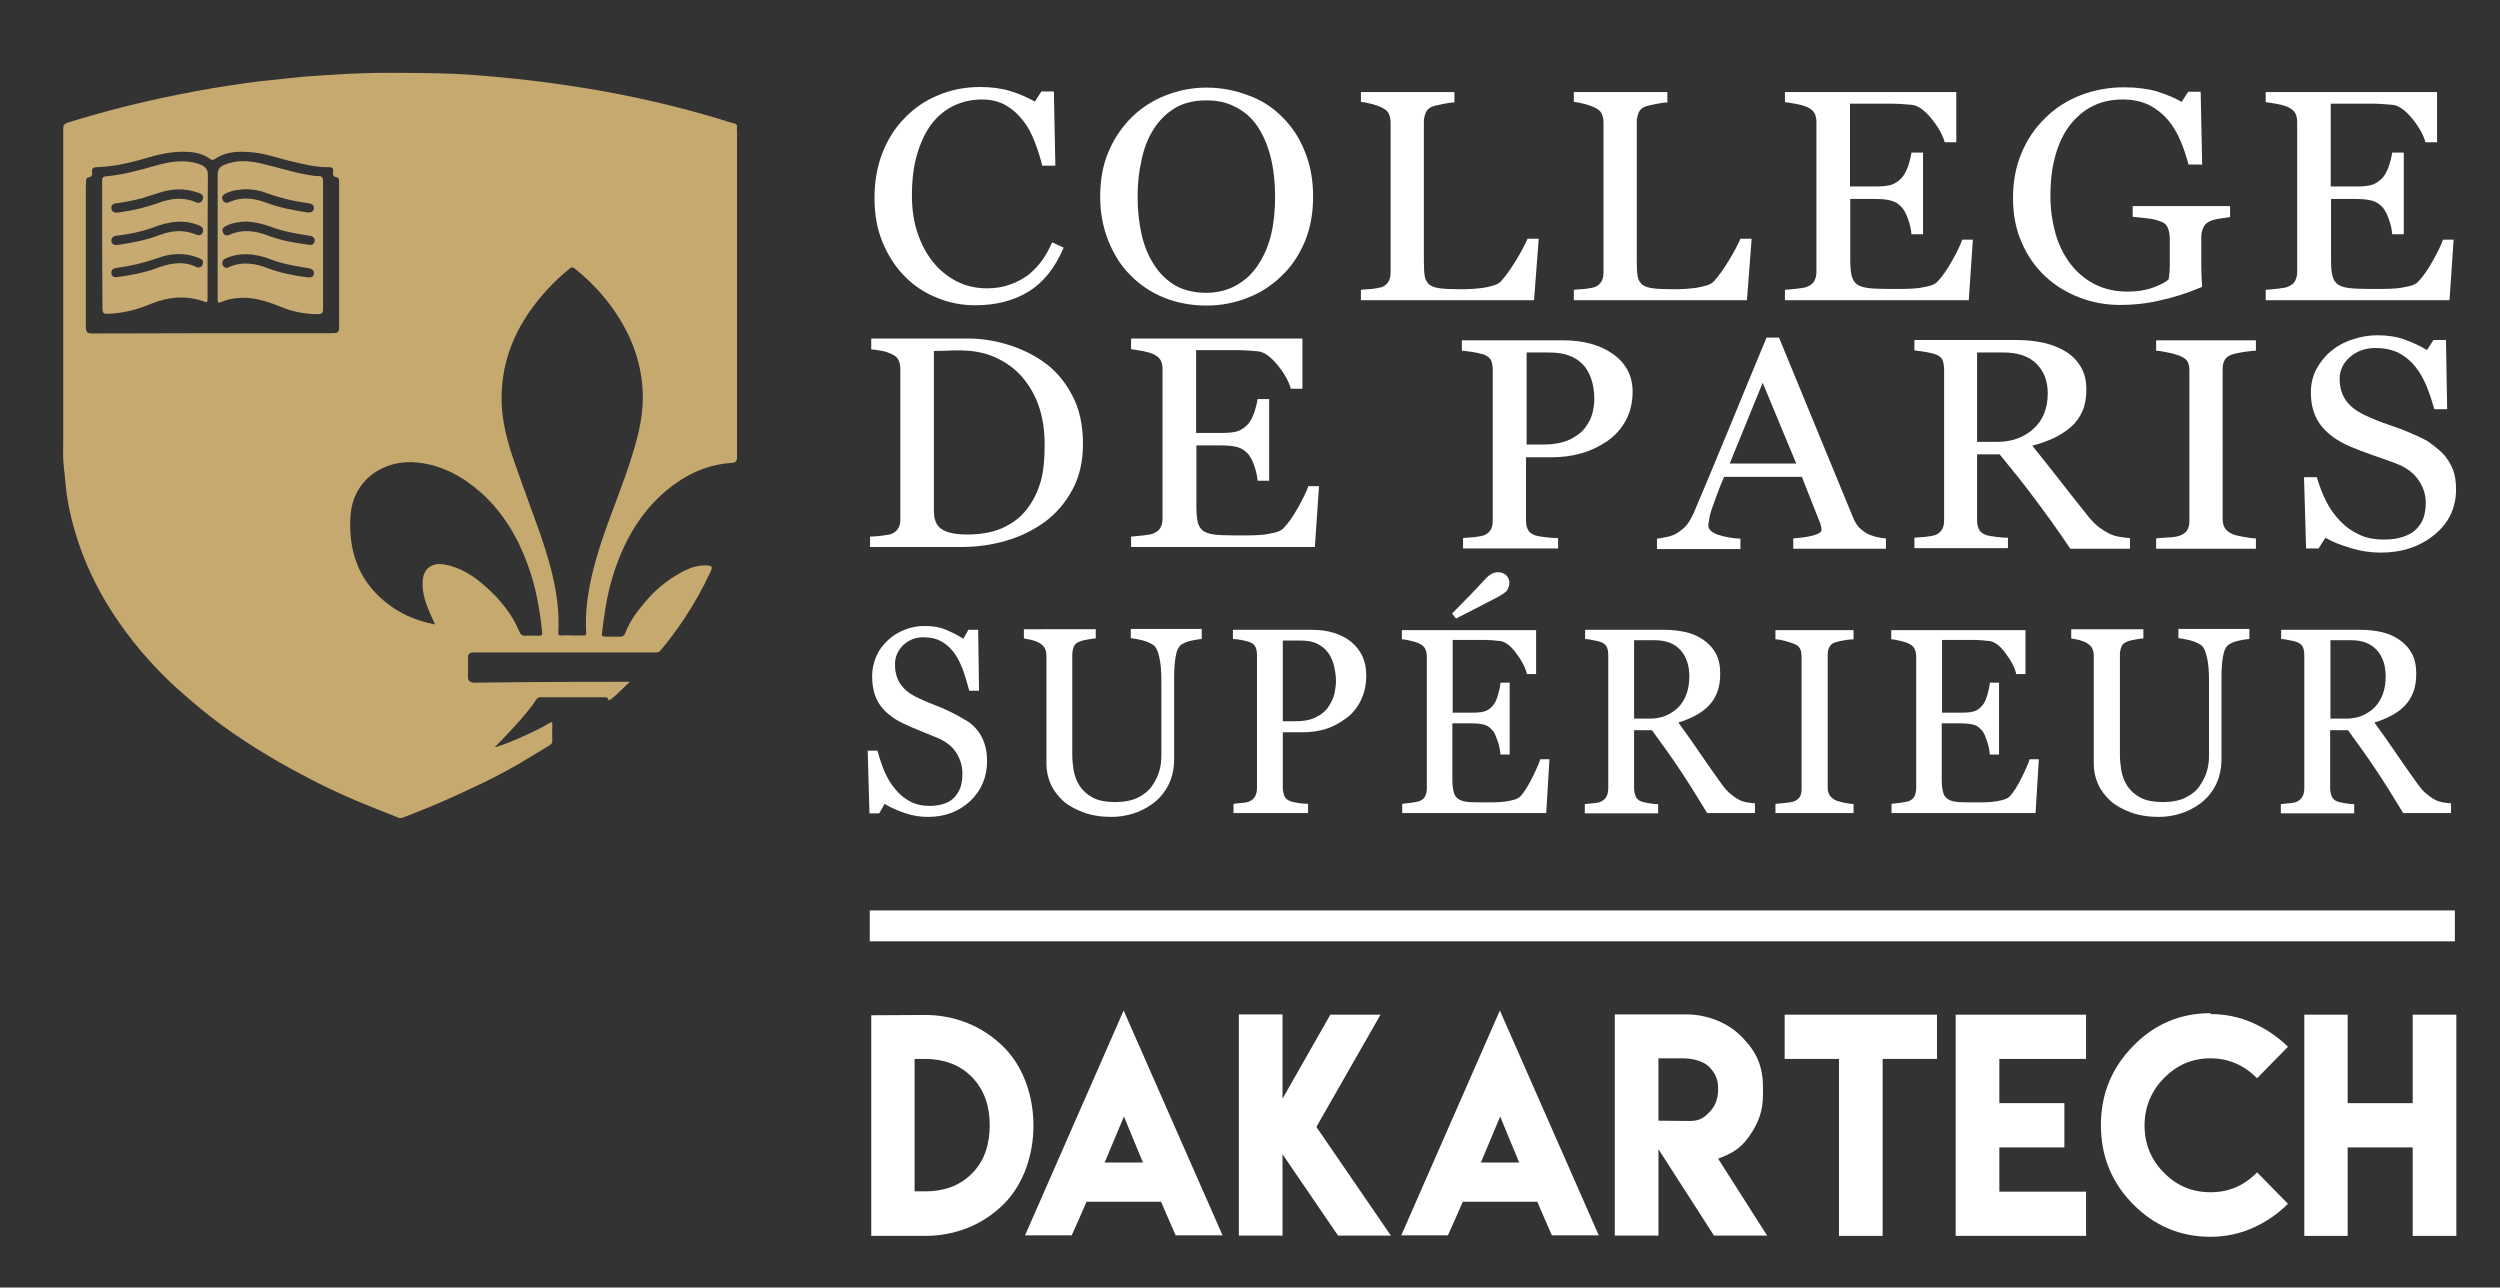 <svg xmlns="http://www.w3.org/2000/svg" xmlns:xlink="http://www.w3.org/1999/xlink" id="Calque_1" x="0px" y="0px" viewBox="0 0 841.9 433.6" style="enable-background:new 0 0 841.9 433.6;" xml:space="preserve"><rect x="0" y="0" width="841.9" height="433.6" fill="#333333" stroke="none"/><style type="text/css">	.st0{fill:#C6A96F;}	.st1{fill:#C7AA71;}	.st2{fill:#FFFFFF;}</style><g>	<path class="st0" d="M212.1,229.6c-1.6,1.5-3.2,3.1-4.7,4.5c-0.3,0.3-2.3,2-2.4,1.8c-0.1-0.3-0.2-0.6-0.4-0.8  c-0.2-0.4-0.8-0.3-1.2-0.3c-7.1,0-14.2,0-21.2,0c-0.7-0.1-1.3,0.3-1.7,0.9c-3,4.9-12.6,14.7-13.9,15.9c1.9-0.1,14.2-5.4,18.4-8.1  c0.7-0.4,1-0.5,1,0.5c0,1.8-0.1,3.6,0,5.5c0,0.9-0.5,1.2-1.1,1.6c-3.4,2-6.7,4.1-10.1,6.1c-5.2,3-10.5,5.7-15.9,8.2  c-7.7,3.7-15.5,7-23.4,10c-0.6,0.2-1.2,0.1-1.7-0.2c-4.6-1.8-9.2-3.6-13.7-5.5c-6.1-2.6-12.1-5.4-18-8.6  c-10.8-5.7-21.3-12.1-31-19.6c-4.2-3.3-8.3-6.8-12.3-10.4c-8-7.4-15.1-15.8-21-24.9c-7.2-11.2-12.3-23.4-14.8-36.5  c-0.8-4.1-1-8.3-1.5-12.5c-0.4-3.1-0.2-6.1-0.2-9.1c0-34.9,0-69.8,0-104.7c0-1.2,0.3-1.7,1.5-2.1c12.2-3.8,24.5-6.9,37-9.4  c7.8-1.6,15.7-2.9,23.6-4c4.7-0.7,9.4-1,14.1-1.6c5.3-0.6,10.6-0.9,15.9-1.2c11.4-0.8,22.9-0.6,34.3-0.4c6.5,0.1,13,0.6,19.5,1.2  c10.4,0.9,20.8,2.3,31.2,4c15,2.5,29.7,5.9,44.3,10.3c1.5,0.5,3.1,1,4.6,1.4c0.7,0.2,1,0.5,0.9,1.2c-0.1,0.7,0,1.4,0,2.1  c0,36.3,0,72.6,0,108.9c0,1.5-0.3,2-2,2.1c-8.3,0.6-15.4,4-21.7,9.2c-6.1,5.1-10.7,11.4-14.1,18.5c-3.2,6.7-5.3,13.8-6.5,21.1  c-0.4,2.6-0.8,5.2-1.1,7.8c-0.3,1.8-0.1,1.9,1.6,1.9c1.5,0,3,0,4.4,0c0.7,0.1,1.5-0.3,1.7-1.1c1.4-3.6,3.6-6.8,6.1-9.8  c3-3.7,6.6-7,10.7-9.5c3.1-1.9,6.3-3.6,10.1-3.6c0.2,0,0.5,0,0.7,0c1.8,0.2,1.9,0.5,1.2,2.1c-2.5,5.4-5.4,10.6-8.7,15.6  c-2.6,3.9-5.3,7.6-8.3,11.1c-0.5,0.6-1,0.5-1.6,0.5c-5,0-9.9,0-14.9,0h-45c-0.5,0-1.1,0-1.6,0c-1,0.1-1.6,0.5-1.6,1.7  c0.1,2.2,0,4.4,0,6.6c0,1.3,0.7,1.7,1.8,1.9c0.4,0,0.8,0,1.2,0C177.2,229.6,210.9,229.6,212.1,229.6L212.1,229.6z M192.7,214h3.8  c0.6,0,1-0.1,0.9-0.9c-0.6-10.3,1.8-20.2,4.9-29.9c3.3-10.1,7.5-19.8,10.6-29.9c2.3-7.3,4-14.6,3.5-22.4c-0.4-6-1.9-11.8-4.4-17.3  c-4.3-9.2-10.6-16.9-18.5-23.2c-0.6-0.5-1-0.5-1.6,0c-5.1,4.1-9.6,8.9-13.4,14.3c-6.3,9-9.7,18.9-9.6,30c0.1,7.1,1.9,13.9,4.2,20.5  c2.7,7.8,5.6,15.6,8.4,23.4c3.9,11.2,7.2,22.5,6.5,34.6c0,0.7,0.3,0.8,0.9,0.8C190.2,213.9,191.5,213.9,192.7,214L192.7,214z   M146.5,210.3c-0.7-1.5-1.2-2.8-1.8-4c-1.4-3.3-2.5-6.6-2.4-10.2c0.1-4.5,3-6.8,7.4-6c5.5,1,9.9,3.9,13.9,7.5  c4.9,4.3,8.9,9.3,11.4,15.3c0.4,0.8,0.8,1.2,1.8,1.2c1.3-0.1,2.7,0,4,0c1.8,0,1.9,0,1.7-1.9c-0.8-7.4-2.1-14.7-4.7-21.8  c-3.4-9.4-8.3-17.7-15.7-24.4c-6.1-5.4-12.9-9.2-21.1-10.2c-11.5-1.4-22.3,5.6-23,18.3c-0.6,11.1,2.5,20.9,11.4,28.3  C134.2,206.5,139.9,209,146.5,210.3L146.5,210.3z M71.6,112.2h40.1c2.3,0,2.5-0.3,2.5-2.5c0-15.5,0-31.1,0-46.6c0-0.7,0-1.4,0-2.1  c0-0.6-0.2-1.2-0.8-1.3c-1.3-0.2-1.4-1-1.2-2c0.1-1-0.3-1.4-1.3-1.4c-4.4,0.1-8.6-1-12.9-2c-4.3-1-8.5-2.6-13-3  c-4.5-0.4-8.8-0.4-12.7,2.3c-0.6,0.4-1.1,0.3-1.6-0.1c-2.7-2-5.9-2.4-9.1-2.4c-3.9,0-7.8,0.8-11.5,1.9c-5.7,1.7-11.5,3.1-17.5,3.3  c-1.1,0-1.8,0.4-1.6,1.7c0.1,0.4,0.1,0.8-0.1,1.1c-0.2,0.4-0.6,0.6-1,0.6c-0.7,0.1-0.9,0.6-0.9,1.2c0,0.8-0.1,1.7-0.1,2.5  c0,15.4,0,30.8,0,46.2c0,2.4,0.3,2.7,2.7,2.7L71.6,112.2z"></path>	<g>		<path class="st1" d="M108.8,82.6c0,7.2,0,14.3,0,21.5c0,1.3-0.5,1.7-1.7,1.7c-4.3,0-8.6-0.8-12.6-2.5c-4.8-1.9-9.6-3.5-14.8-2.9   c-1.8,0.2-3.6,0.6-5.2,1.3c-1.1,0.5-1.2,0.1-1.2-0.9c0-2.8,0-5.6,0-8.4c0-11.2,0-22.3,0-33.5c0-1.9,0.8-2.8,2.3-3.4   c4-1.7,8.1-1.4,12.1-0.5c5.4,1.2,10.6,3,16.1,3.9c1.2,0.2,2.3,0.4,3.5,0.4c1.1,0,1.5,0.5,1.5,1.6   C108.8,68.2,108.8,75.4,108.8,82.6L108.8,82.6z M83.1,74.6c-2.6,0.1-5,0.4-7.2,1.6c-0.8,0.4-1.3,1.1-0.8,2.1   c0.4,0.9,1.1,1.2,2.1,0.8c4.4-2,8.7-1.4,13,0.2c4.4,1.7,8.9,2.5,13.6,3.1c0.6,0.1,1.3,0.2,1.8-0.4c0.9-1.1,0.3-2.4-1.3-2.6   c-4.4-0.7-8.8-1.4-13-3C88.6,75.4,85.9,74.8,83.1,74.6L83.1,74.6z M83,85.6c-2.1,0-4.7,0.3-7.1,1.5c-0.9,0.4-1.3,1.2-0.9,2.2   c0.3,0.7,1.1,1.1,1.8,0.8c0.1,0,0.1,0,0.2-0.1c4.4-2,8.8-1.4,13.1,0.3c4.3,1.6,8.8,2.5,13.4,3.1c1.1,0.1,2.1,0,2.2-1.3   c0.1-1.2-0.8-1.6-1.9-1.8c-4.3-0.7-8.5-1.4-12.5-2.9C88.7,86.3,85.9,85.7,83,85.6L83,85.6z M82.8,63.7c-2.3,0.1-4.7,0.4-6.9,1.5   c-0.9,0.5-1.4,1.1-0.9,2.2c0.5,0.9,1.2,1.1,2.1,0.7c4.2-1.9,8.3-1.4,12.4,0.1c4.5,1.7,9.1,2.6,13.8,3.3c1.1,0.2,2.2,0,2.4-1.3   c0.1-1.3-0.8-1.6-1.9-1.8c-4.9-0.6-9.7-1.8-14.4-3.5C87.5,64.1,85.2,63.8,82.8,63.7L82.8,63.7z"></path>		<path class="st1" d="M34.4,82.6c0-7.2,0-14.4,0-21.7c0-0.8,0.1-1.4,1.1-1.5c5.9-0.5,11.5-2.1,17.2-3.7c3.9-1.1,7.8-1.8,11.9-1.1   c1.1,0.2,2.1,0.5,3.1,0.9c1.5,0.7,2.3,1.6,2.3,3.4c-0.1,13.8-0.1,27.5-0.1,41.3c0,1.8,0,1.8-1.6,1.2c-5.9-2-11.7-1.4-17.4,0.9   c-4.3,1.8-8.7,3-13.3,3.3c-3.1,0.2-3.1,0.2-3.1-2.9L34.4,82.6z M68.4,77.6c0-1-0.7-1.4-1.4-1.7c-2.4-1-5-1.4-7.6-1.2   c-2.8,0.2-5.5,1-8.1,2c-3.9,1.4-8,2.2-12.2,2.7c-1,0.1-1.6,0.7-1.6,1.6c0,1,0.7,1.6,1.8,1.5c0.3,0,0.6,0,0.9-0.1   c4.5-0.7,8.9-1.5,13.1-3.1c3-1.1,6-1.8,9.2-1.3c1.3,0.2,2.6,0.6,3.8,1.1C67.4,79.5,68.4,78.8,68.4,77.6L68.4,77.6z M66.6,90.1   c0.9,0,1.5-0.4,1.7-1.2c0.3-1.1-0.3-1.6-1.3-2c-4.6-1.9-9.3-1.7-13.9,0c-4.5,1.6-9.1,2.7-13.8,3.3c-1.1,0.2-1.9,0.6-1.8,1.8   c0.1,1.2,1,1.5,2.1,1.3c4.4-0.6,8.7-1.4,12.9-2.9c4.5-1.7,9-2.7,13.6-0.5C66.3,90.1,66.4,90.1,66.6,90.1L66.6,90.1z M68.4,66.4   c-0.1-1.1-1.3-1.4-2.3-1.7c-4-1.3-8.1-1.2-12.1,0.1c-2,0.6-4,1.3-6,1.9C45,67.5,42,68.1,39,68.5c-1,0.1-1.6,0.7-1.5,1.6   c0.1,1,0.8,1.6,1.8,1.5c0.3,0,0.7-0.1,1-0.1c4.5-0.6,9-1.7,13.2-3.2c4.2-1.6,8.5-2,12.7-0.1C67.3,68.6,68.4,67.8,68.4,66.4   L68.4,66.4z"></path>	</g></g><g>	<path class="st2" d="M328.4,102.8c-4.4,0-8.7-0.8-12.8-2.5c-4.1-1.6-7.7-4-10.8-7.1c-3.1-3.1-5.6-6.9-7.5-11.4  c-1.9-4.5-2.8-9.5-2.8-15.1s0.9-10.7,2.7-15.3c1.8-4.6,4.3-8.5,7.6-11.8c3.2-3.3,6.9-5.8,11.3-7.6c4.3-1.8,9-2.7,13.9-2.7  c3.7,0,7,0.4,10,1.3c3,0.9,5.8,2.1,8.5,3.6l2.2-3.4h4.2l0.5,25H351c-0.6-2.4-1.4-5.1-2.5-7.9c-1.1-2.9-2.4-5.3-3.9-7.2  c-1.7-2.2-3.7-4-6-5.3c-2.3-1.3-5-1.9-7.9-1.9c-3.4,0-6.6,0.7-9.5,2.1c-2.9,1.4-5.5,3.5-7.6,6.3c-2,2.7-3.6,6.1-4.8,10.2  c-1.2,4.1-1.7,8.7-1.7,13.8c0,4.5,0.6,8.6,1.8,12.3c1.2,3.7,2.9,7,5.2,9.9c2.2,2.8,4.9,5,8,6.6s6.5,2.4,10.3,2.4  c2.8,0,5.4-0.4,7.8-1.3c2.4-0.8,4.4-2,6.2-3.3c1.7-1.4,3.3-3.1,4.6-4.9c1.3-1.8,2.4-3.9,3.3-6l3.9,1.8c-3,7-7,11.9-12,14.9  C341.2,101.3,335.3,102.8,328.4,102.8z"></path>	<path class="st2" d="M431.7,39.3c3.3,3.2,5.9,7.1,7.7,11.7c1.9,4.6,2.8,9.6,2.8,15.2c0,5.6-0.9,10.6-2.8,15.2  c-1.9,4.5-4.5,8.4-7.9,11.6c-3.3,3.2-7,5.6-11.4,7.3c-4.3,1.7-8.9,2.6-13.8,2.6c-5.2,0-10-0.9-14.4-2.7c-4.4-1.8-8.2-4.4-11.3-7.6  c-3.2-3.2-5.6-7.1-7.4-11.6c-1.8-4.6-2.7-9.4-2.7-14.7c0-5.7,0.9-10.8,2.8-15.2c1.9-4.5,4.5-8.3,7.8-11.6c3.3-3.2,7.1-5.7,11.5-7.4  c4.4-1.7,8.9-2.6,13.7-2.6c4.9,0,9.6,0.9,14,2.6C424.7,33.6,428.5,36.1,431.7,39.3z M423.8,89c2-3,3.4-6.4,4.3-10.2  c0.9-3.8,1.3-8,1.3-12.7c0-4.8-0.5-9.2-1.5-13.2c-1-4-2.5-7.4-4.4-10.3c-1.9-2.8-4.3-5-7.3-6.5c-2.9-1.6-6.2-2.3-10-2.3  c-4.2,0-7.8,0.9-10.7,2.7c-2.9,1.8-5.3,4.2-7.2,7.3c-1.8,2.9-3.1,6.3-3.9,10.2c-0.9,3.9-1.3,8-1.3,12.3c0,4.7,0.5,9,1.4,12.9  c0.9,3.8,2.3,7.2,4.3,10.2c1.9,2.9,4.3,5.2,7.1,6.8c2.9,1.6,6.3,2.4,10.3,2.4c3.7,0,7.1-0.8,10.1-2.5C419.5,94.3,421.9,92,423.8,89  z"></path>	<path class="st2" d="M518.2,80.2l-1.6,20.9h-58.3v-3.5c0.8-0.1,2.1-0.2,3.7-0.3c1.6-0.2,2.7-0.4,3.3-0.6c1.1-0.4,1.8-1.1,2.3-1.9  c0.5-0.8,0.7-1.9,0.7-3.2V41.3c0-1.1-0.2-2.1-0.6-3c-0.4-0.9-1.2-1.5-2.4-2.1c-0.8-0.4-1.9-0.8-3.4-1.2c-1.5-0.4-2.7-0.6-3.6-0.7  V31h31.5v3.5c-1,0-2.3,0.2-3.8,0.5c-1.6,0.3-2.7,0.6-3.4,0.8c-1.2,0.4-2,1.1-2.4,2c-0.4,1-0.7,2-0.7,3.1V88c0,2.2,0.1,3.9,0.3,5.1  c0.2,1.2,0.8,2.1,1.6,2.8c0.8,0.6,2,1,3.6,1.2c1.6,0.2,3.8,0.3,6.7,0.3c1.3,0,2.6,0,4-0.1c1.4-0.1,2.7-0.2,4-0.4  c1.2-0.2,2.4-0.5,3.4-0.8c1-0.3,1.8-0.8,2.3-1.3c1.4-1.5,3.1-3.8,5-6.9c1.9-3.1,3.2-5.6,4-7.5H518.2z"></path>	<path class="st2" d="M589.9,80.2l-1.6,20.9H530v-3.5c0.8-0.1,2.1-0.2,3.7-0.3c1.6-0.2,2.7-0.4,3.3-0.6c1.1-0.4,1.8-1.1,2.3-1.9  c0.5-0.8,0.7-1.9,0.7-3.2V41.3c0-1.1-0.2-2.1-0.6-3c-0.4-0.9-1.2-1.5-2.4-2.1c-0.8-0.4-1.9-0.8-3.4-1.2c-1.5-0.4-2.7-0.6-3.6-0.7  V31h31.5v3.5c-1,0-2.3,0.2-3.8,0.5c-1.6,0.3-2.7,0.6-3.4,0.8c-1.2,0.4-2,1.1-2.4,2c-0.4,1-0.7,2-0.7,3.1V88c0,2.2,0.1,3.9,0.3,5.1  c0.2,1.2,0.8,2.1,1.6,2.8c0.8,0.6,2,1,3.6,1.2c1.6,0.2,3.8,0.3,6.7,0.3c1.3,0,2.6,0,4-0.1c1.4-0.1,2.7-0.2,4-0.4  c1.2-0.2,2.4-0.5,3.4-0.8c1-0.3,1.8-0.8,2.3-1.3c1.4-1.5,3.1-3.8,5-6.9c1.9-3.1,3.2-5.6,4-7.5H589.9z"></path>	<path class="st2" d="M664.4,80.4l-1.4,20.7h-61.9v-3.5c1.1-0.1,2.5-0.2,4.2-0.4c1.8-0.2,2.9-0.4,3.4-0.7c1.1-0.5,1.9-1.1,2.3-1.9  c0.4-0.8,0.7-1.8,0.7-3V41.1c0-1.1-0.2-2.1-0.6-2.9c-0.4-0.8-1.2-1.5-2.4-2.1c-0.9-0.4-2.2-0.8-3.8-1.1c-1.6-0.3-2.9-0.5-3.8-0.6  V31h57.7v16.9h-3.9c-0.7-2.5-2.2-5.2-4.5-8c-2.3-2.8-4.5-4.4-6.6-4.6c-1.1-0.1-2.4-0.2-3.9-0.3c-1.5-0.1-3.2-0.1-5.2-0.1h-11.7  v27.9h8.4c2.7,0,4.7-0.2,5.9-0.7c1.2-0.5,2.3-1.3,3.3-2.4c0.8-1,1.4-2.2,2-3.8c0.5-1.6,0.9-3.1,1.1-4.5h3.9v27.5h-3.9  c-0.1-1.6-0.5-3.3-1.1-5c-0.6-1.8-1.3-3-1.9-3.8c-1.1-1.3-2.3-2.1-3.7-2.5c-1.4-0.4-3.2-0.6-5.5-0.6h-8.4v21c0,2.1,0.2,3.8,0.5,5  s0.9,2.1,1.8,2.8c0.9,0.6,2.2,1,3.7,1.2c1.6,0.2,3.8,0.3,6.7,0.3c1.2,0,2.7,0,4.6,0s3.5-0.1,4.8-0.2c1.3-0.1,2.7-0.4,4.1-0.7  c1.4-0.3,2.4-0.8,3-1.4c1.6-1.6,3.3-4,5.1-7.2c1.8-3.2,2.9-5.6,3.4-7.1H664.4z"></path>	<path class="st2" d="M751,73.1c-0.8,0.1-2,0.3-3.4,0.5c-1.4,0.2-2.6,0.5-3.4,0.9c-1.1,0.5-1.8,1.2-2.2,2.1c-0.4,0.9-0.7,2-0.7,3.2  v5.4c0,4,0,6.6,0.1,8c0.1,1.4,0.1,2.5,0.2,3.4c-4.7,2-9.3,3.5-13.9,4.5c-4.6,1.1-9.2,1.6-13.6,1.6c-4.8,0-9.4-0.8-13.8-2.5  c-4.4-1.7-8.3-4.1-11.6-7.2c-3.3-3.1-6-6.9-7.9-11.4c-2-4.5-2.9-9.5-2.9-15c0-5.3,0.9-10.3,2.8-14.9c1.9-4.6,4.5-8.5,8-11.9  c3.3-3.3,7.3-5.9,11.9-7.7c4.6-1.8,9.5-2.7,14.8-2.7c4.2,0,7.9,0.5,11,1.4c3.1,1,5.9,2.1,8.3,3.5l2.2-3.4h4.2l0.5,24.5H737  c-0.7-2.7-1.6-5.4-2.7-8c-1.1-2.6-2.5-5-4.2-7s-3.8-3.7-6.3-5c-2.5-1.2-5.4-1.9-8.9-1.9c-3.8,0-7.1,0.7-10.1,2.2  c-2.9,1.4-5.5,3.6-7.7,6.4c-2.1,2.7-3.8,6.2-4.9,10.2c-1.2,4.1-1.7,8.7-1.7,13.7c0,4.5,0.6,8.6,1.7,12.6c1.1,3.9,2.8,7.3,5,10.2  c2.2,2.9,4.9,5.2,8.2,6.9s7,2.5,11.1,2.5c3.1,0,5.9-0.4,8.4-1.3c2.5-0.9,4.3-1.8,5.4-2.8c0.3-1.7,0.4-3.4,0.4-5.2  c0-1.7,0-3.2,0-4.4v-3.9c0-1.4-0.2-2.6-0.6-3.7c-0.4-1.1-1.2-1.9-2.5-2.3c-1.2-0.5-2.7-0.9-4.7-1.1c-2-0.2-3.5-0.4-4.7-0.5v-3.6  H751V73.1z"></path>	<path class="st2" d="M826.3,80.4l-1.4,20.7H763v-3.5c1.1-0.1,2.5-0.2,4.2-0.4c1.8-0.2,2.9-0.4,3.4-0.7c1.1-0.5,1.9-1.1,2.3-1.9  c0.4-0.8,0.7-1.8,0.7-3V41.1c0-1.1-0.2-2.1-0.6-2.9c-0.4-0.8-1.2-1.5-2.4-2.1c-0.9-0.4-2.2-0.8-3.8-1.1c-1.6-0.3-2.9-0.5-3.8-0.6  V31h57.7v16.9h-3.9c-0.7-2.5-2.2-5.2-4.5-8c-2.3-2.8-4.5-4.4-6.6-4.6c-1.1-0.1-2.4-0.2-3.9-0.3c-1.5-0.1-3.2-0.1-5.2-0.1h-11.7  v27.9h8.4c2.7,0,4.7-0.2,5.9-0.7c1.2-0.5,2.3-1.3,3.3-2.4c0.8-1,1.4-2.2,2-3.8c0.5-1.6,0.9-3.1,1.1-4.5h3.9v27.5h-3.9  c-0.1-1.6-0.5-3.3-1.1-5c-0.6-1.8-1.3-3-1.9-3.8c-1.1-1.3-2.3-2.1-3.7-2.5c-1.4-0.4-3.2-0.6-5.5-0.6h-8.4v21c0,2.1,0.2,3.8,0.5,5  s0.9,2.1,1.8,2.8c0.9,0.6,2.2,1,3.7,1.2c1.6,0.2,3.8,0.3,6.7,0.3c1.2,0,2.7,0,4.6,0s3.5-0.1,4.8-0.2c1.3-0.1,2.7-0.4,4.1-0.7  c1.4-0.3,2.4-0.8,3-1.4c1.6-1.6,3.3-4,5.1-7.2c1.8-3.2,2.9-5.6,3.4-7.1H826.3z"></path></g><g>	<path class="st2" d="M549.8,131.9c0,3.7-0.8,6.9-2.3,9.7c-1.5,2.8-3.6,5.1-6.3,7c-2.7,1.8-5.6,3.2-8.8,4.1  c-3.2,0.9-6.6,1.3-10.1,1.3h-8.4v21.3c0,1.2,0.2,2.2,0.6,3c0.4,0.9,1.2,1.5,2.5,2c0.6,0.2,1.7,0.4,3.3,0.6c1.6,0.2,3.1,0.3,4.4,0.3  v3.5h-32v-3.5c0.8-0.1,2.1-0.2,3.7-0.3c1.6-0.2,2.7-0.4,3.3-0.6c1.1-0.4,1.8-1.1,2.3-1.9c0.5-0.8,0.7-1.9,0.7-3.2v-50.6  c0-1.2-0.2-2.2-0.5-3.1c-0.4-0.9-1.2-1.6-2.5-2.1c-1.3-0.4-2.7-0.7-4-0.9c-1.3-0.2-2.4-0.3-3.4-0.4v-3.5h34.1  c6.9,0,12.6,1.6,16.9,4.7C547.7,122.5,549.8,126.7,549.8,131.9z M533.9,143.9c1.2-1.6,2-3.2,2.4-4.9c0.4-1.7,0.6-3.2,0.6-4.6  c0-1.9-0.2-3.8-0.7-5.7c-0.5-1.9-1.3-3.6-2.4-5.1c-1.2-1.5-2.8-2.8-4.8-3.6c-2-0.9-4.5-1.3-7.5-1.3h-7.4v31h5.4  c3.8,0,6.9-0.6,9.2-1.7C530.9,146.9,532.7,145.6,533.9,143.9z"></path>	<path class="st2" d="M634.9,184.8h-31v-3.5c2.7-0.2,5-0.5,6.8-1c1.8-0.5,2.7-1.1,2.7-1.8c0-0.3,0-0.7-0.1-1.1  c-0.1-0.4-0.2-0.8-0.3-1.1l-6.2-15.7h-26.2c-1,2.3-1.8,4.3-2.4,6c-0.6,1.7-1.2,3.3-1.7,4.7c-0.5,1.4-0.8,2.6-0.9,3.5  s-0.3,1.6-0.3,2.2c0,1.3,1.1,2.3,3.3,3.1c2.2,0.7,4.7,1.2,7.5,1.3v3.5h-28.1v-3.5c0.9-0.1,2-0.3,3.4-0.6c1.4-0.3,2.5-0.7,3.4-1.3  c1.4-0.9,2.5-1.8,3.3-2.8c0.8-1,1.5-2.3,2.3-4c3.7-8.8,7.9-18.7,12.4-29.7c4.5-11,8.5-20.7,12.1-29.3h4.2l24.9,60.5  c0.5,1.3,1.1,2.3,1.8,3.1s1.6,1.6,2.8,2.3c0.8,0.5,1.9,0.8,3.2,1.2c1.3,0.3,2.4,0.5,3.3,0.5V184.8z M604.9,156.1l-11.3-27.2  l-11.1,27.2H604.9z"></path>	<path class="st2" d="M717.3,184.8h-20.1c-4.4-6.6-8.5-12.2-12.1-17c-3.6-4.8-7.5-9.7-11.7-14.8h-7.6v22.2c0,1.2,0.2,2.2,0.6,3  c0.4,0.9,1.2,1.5,2.5,2c0.6,0.2,1.7,0.4,3.3,0.6s2.9,0.3,4,0.3v3.5h-31.5v-3.5c0.8-0.1,2.1-0.2,3.7-0.3c1.6-0.2,2.7-0.4,3.3-0.6  c1.1-0.4,1.8-1.1,2.3-1.9c0.5-0.8,0.7-1.9,0.7-3.2v-50.7c0-1.2-0.2-2.2-0.5-3.1c-0.4-0.9-1.2-1.6-2.5-2c-0.9-0.3-2-0.6-3.4-0.8  c-1.4-0.2-2.6-0.4-3.6-0.5v-3.5h34.4c3.2,0,6.1,0.3,8.9,0.9c2.8,0.6,5.3,1.6,7.5,2.9c2.2,1.3,3.9,3,5.2,5.2  c1.3,2.1,1.9,4.7,1.9,7.7c0,2.7-0.4,5.1-1.3,7.2c-0.9,2.1-2.2,3.9-3.9,5.4c-1.6,1.4-3.5,2.6-5.7,3.7c-2.2,1-4.6,1.9-7.3,2.6  c3.7,4.6,6.7,8.4,9.2,11.6c2.4,3.1,5.4,6.9,9,11.4c1.5,2,2.9,3.4,4.2,4.4c1.2,0.9,2.5,1.7,3.7,2.3c0.9,0.4,2,0.8,3.4,1  c1.4,0.2,2.5,0.4,3.4,0.4V184.8z M689.6,132.5c0-4.2-1.3-7.6-3.9-10.1c-2.6-2.5-6.3-3.7-11-3.7h-8.9v30.1h6.9  c4.8,0,8.9-1.5,12.1-4.4C688,141.5,689.6,137.5,689.6,132.5z"></path>	<path class="st2" d="M759.7,184.8h-33.6v-3.5c0.9-0.1,2.3-0.2,4.1-0.3c1.8-0.1,3-0.3,3.8-0.6c1.2-0.4,2-1,2.5-1.8  c0.5-0.7,0.8-1.8,0.8-3.1v-50.8c0-1.2-0.2-2.1-0.6-2.9c-0.4-0.8-1.3-1.4-2.7-2c-1.1-0.4-2.4-0.8-4-1.1c-1.6-0.3-2.9-0.6-3.9-0.6  v-3.5h33.6v3.5c-1.1,0-2.4,0.2-3.9,0.4c-1.5,0.2-2.8,0.5-3.9,0.8c-1.3,0.4-2.2,1-2.7,1.9s-0.7,1.9-0.7,3V175c0,1.1,0.3,2.1,0.8,2.9  c0.5,0.8,1.4,1.5,2.6,2c0.7,0.3,1.9,0.6,3.6,0.9c1.7,0.3,3.1,0.5,4.2,0.5V184.8z"></path>	<path class="st2" d="M822.5,152.6c1.6,1.6,2.7,3.5,3.5,5.4c0.8,2,1.1,4.2,1.1,6.8c0,6.2-2.4,11.3-7.3,15.3c-4.9,4-10.9,6-18.1,6  c-3.3,0-6.7-0.5-10-1.5s-6.2-2.1-8.6-3.5l-2.3,3.6h-4.2l-0.7-24h4.3c0.9,3,1.9,5.6,3.1,8c1.2,2.4,2.7,4.6,4.7,6.7  c1.8,1.9,4,3.5,6.4,4.6c2.4,1.2,5.3,1.7,8.5,1.7c2.4,0,4.5-0.3,6.3-0.9c1.8-0.6,3.3-1.4,4.4-2.5c1.1-1.1,2-2.4,2.5-3.8  c0.5-1.5,0.8-3.2,0.8-5.1c0-2.8-0.8-5.4-2.5-7.8c-1.7-2.4-4.2-4.3-7.5-5.5c-2.3-0.9-4.9-1.8-7.8-2.8s-5.5-2-7.6-2.9  c-4.2-1.8-7.5-4.1-9.8-7c-2.3-2.9-3.5-6.6-3.5-11.3c0-2.7,0.6-5.2,1.7-7.5c1.2-2.3,2.8-4.4,4.9-6.2c2-1.7,4.4-3.1,7.2-4  c2.8-1,5.7-1.5,8.7-1.5c3.4,0,6.5,0.5,9.2,1.5s5.2,2.1,7.4,3.5l2.2-3.4h4.2l0.4,23.3h-4.3c-0.8-2.7-1.6-5.2-2.6-7.7  c-1-2.4-2.2-4.6-3.8-6.6c-1.5-1.9-3.3-3.4-5.5-4.6c-2.2-1.1-4.8-1.7-8-1.7c-3.3,0-6.2,1-8.5,3c-2.3,2-3.5,4.5-3.5,7.4  c0,3,0.8,5.5,2.3,7.5c1.5,2,3.7,3.6,6.6,4.9c2.6,1.2,5.1,2.2,7.5,3s4.9,1.7,7.2,2.7c2.1,0.9,4.1,1.8,6.1,2.9  C819.4,149.9,821.1,151.2,822.5,152.6z"></path></g><g>	<path class="st2" d="M364.7,149.5c0,6-1.2,11.1-3.6,15.5c-2.4,4.4-5.5,8-9.3,10.8c-3.9,2.8-8.2,4.9-13,6.3s-9.8,2.1-14.9,2.1h-30.9  v-3.5c1,0,2.3-0.1,4-0.3c1.6-0.2,2.7-0.4,3.2-0.6c1.1-0.4,1.8-1.1,2.3-1.9s0.7-1.9,0.7-3v-50.6c0-1.1-0.2-2.1-0.6-3  c-0.4-0.9-1.2-1.6-2.4-2.1c-1.1-0.5-2.3-0.9-3.5-1.1c-1.3-0.2-2.3-0.4-3.3-0.4V114h32.6c4.5,0,8.9,0.7,13.2,2  c4.3,1.3,8.1,3.1,11.4,5.3c4.4,2.9,7.8,6.8,10.3,11.5C363.5,137.5,364.7,143.1,364.7,149.5z M351.8,149.5c0-4.7-0.7-9-2-12.8  c-1.3-3.8-3.3-7.1-5.8-10c-2.4-2.7-5.4-4.8-8.9-6.4c-3.5-1.5-7.4-2.3-11.7-2.3c-1.4,0-3.1,0-4.9,0.1c-1.8,0-3.1,0.1-4,0.1v53.9  c0,3,0.9,5.1,2.8,6.2c1.9,1.2,4.7,1.7,8.6,1.7c4.4,0,8.3-0.7,11.7-2.2c3.3-1.5,6-3.5,8.1-6.2c2.2-2.8,3.8-6,4.8-9.6  S351.8,154.3,351.8,149.5z"></path>	<path class="st2" d="M444.2,163.5l-1.4,20.7h-61.9v-3.5c1.1-0.1,2.5-0.2,4.2-0.4c1.8-0.2,2.9-0.4,3.4-0.7c1.1-0.5,1.9-1.1,2.3-1.9  c0.4-0.8,0.7-1.8,0.7-3v-50.4c0-1.1-0.2-2.1-0.6-2.9c-0.4-0.8-1.2-1.5-2.4-2.1c-0.9-0.4-2.2-0.8-3.8-1.1c-1.6-0.3-2.9-0.5-3.8-0.6  V114h57.7v16.9h-3.9c-0.7-2.5-2.2-5.2-4.5-8c-2.3-2.8-4.5-4.4-6.6-4.6c-1.1-0.1-2.4-0.2-3.9-0.3c-1.5-0.1-3.2-0.1-5.2-0.1h-11.7  v27.9h8.4c2.7,0,4.7-0.2,5.9-0.7c1.2-0.5,2.3-1.3,3.3-2.4c0.8-1,1.4-2.2,2-3.8c0.5-1.6,0.9-3.1,1.1-4.5h3.9v27.5h-3.9  c-0.1-1.6-0.5-3.3-1.1-5c-0.6-1.8-1.3-3-1.9-3.8c-1.1-1.3-2.3-2.1-3.7-2.5c-1.4-0.4-3.2-0.6-5.5-0.6h-8.4v21c0,2.1,0.2,3.8,0.5,5  c0.3,1.2,0.9,2.1,1.8,2.8c0.9,0.6,2.2,1,3.7,1.2c1.6,0.2,3.8,0.3,6.7,0.3c1.2,0,2.7,0,4.6,0s3.5-0.1,4.8-0.2  c1.3-0.1,2.7-0.4,4.1-0.7c1.4-0.3,2.4-0.8,3-1.4c1.6-1.6,3.3-4,5.1-7.2c1.8-3.2,2.9-5.6,3.4-7.1H444.2z"></path></g><g>	<path class="st2" d="M328.8,245.5c1.2,1.4,2.1,3,2.7,4.8c0.6,1.7,0.9,3.7,0.9,6c0,5.4-1.9,9.9-5.7,13.5c-3.8,3.5-8.5,5.3-14.2,5.3  c-2.6,0-5.2-0.4-7.8-1.3c-2.6-0.9-4.9-1.9-6.8-3.1l-1.8,3.2h-3.3l-0.6-21.1h3.3c0.7,2.6,1.5,5,2.4,7.1c0.9,2.1,2.1,4.1,3.6,5.9  c1.4,1.7,3.1,3.1,5,4.1c1.9,1,4.1,1.5,6.6,1.5c1.9,0,3.5-0.3,5-0.8s2.6-1.3,3.4-2.2c0.9-1,1.5-2.1,2-3.4c0.4-1.3,0.6-2.8,0.6-4.5  c0-2.5-0.7-4.8-2-6.9c-1.3-2.1-3.3-3.7-5.9-4.9c-1.8-0.7-3.8-1.6-6.1-2.5c-2.3-0.9-4.3-1.8-6-2.6c-3.3-1.6-5.9-3.6-7.7-6.1  c-1.8-2.5-2.7-5.8-2.7-9.9c0-2.3,0.5-4.5,1.4-6.6s2.2-3.8,3.9-5.4c1.6-1.5,3.5-2.7,5.6-3.5c2.2-0.9,4.4-1.3,6.8-1.3  c2.7,0,5.1,0.4,7.2,1.3c2.1,0.9,4.1,1.9,5.8,3l1.7-3h3.3l0.3,20.5h-3.3c-0.6-2.3-1.3-4.6-2-6.7c-0.8-2.1-1.7-4.1-2.9-5.8  c-1.2-1.7-2.6-3-4.3-4c-1.7-1-3.8-1.5-6.3-1.5c-2.6,0-4.8,0.9-6.7,2.6c-1.8,1.8-2.8,3.9-2.8,6.5c0,2.7,0.6,4.9,1.8,6.6  c1.2,1.8,2.9,3.2,5.1,4.3c2,1,4,1.9,5.9,2.6c1.9,0.7,3.8,1.5,5.6,2.4c1.6,0.8,3.2,1.6,4.8,2.6C326.4,243.1,327.7,244.2,328.8,245.5  z"></path>	<path class="st2" d="M404.8,215.2c-0.8,0-1.9,0.2-3.4,0.5c-1.5,0.3-2.7,0.8-3.6,1.4c-0.9,0.7-1.6,2-1.9,4.1  c-0.4,2.1-0.5,4.6-0.5,7.6v26.8c0,3.4-0.7,6.4-2,8.9s-3.1,4.6-5.3,6.2c-2.2,1.6-4.5,2.7-6.9,3.4c-2.4,0.7-4.7,1-6.9,1  c-3.5,0-6.6-0.5-9.4-1.5c-2.7-1-5.1-2.3-6.9-3.9c-1.8-1.7-3.2-3.5-4.2-5.7c-0.9-2.1-1.4-4.4-1.4-6.7v-36.4c0-1-0.2-1.9-0.5-2.5  c-0.3-0.7-1-1.3-1.9-1.9c-0.7-0.4-1.6-0.7-2.6-1c-1.1-0.2-1.9-0.4-2.6-0.5v-3.1H369v3.1c-0.8,0-1.7,0.2-2.9,0.4  c-1.2,0.2-2,0.4-2.6,0.7c-0.9,0.3-1.6,0.9-1.9,1.7c-0.3,0.8-0.5,1.7-0.5,2.6v34c0,1.6,0.2,3.4,0.5,5.2c0.3,1.8,1,3.5,2,5.1  c1.1,1.6,2.5,2.9,4.4,3.9c1.8,1,4.4,1.5,7.6,1.5c3,0,5.6-0.5,7.6-1.5c2-1,3.7-2.3,4.8-4c1.1-1.6,1.9-3.2,2.4-4.9  c0.5-1.7,0.7-3.4,0.7-5.2v-25.3c0-3.2-0.2-5.8-0.7-7.9c-0.4-2-1.1-3.4-1.9-4c-1-0.7-2.3-1.3-3.9-1.7c-1.7-0.4-2.9-0.6-3.8-0.7v-3.1  h23.9V215.2z"></path>	<path class="st2" d="M460.1,227.3c0,3.2-0.6,6.1-1.8,8.5c-1.2,2.5-2.8,4.5-5,6.1c-2.1,1.6-4.4,2.8-6.9,3.6  c-2.5,0.8-5.1,1.1-7.9,1.1h-6.5v18.7c0,1,0.2,1.9,0.5,2.7c0.3,0.8,1,1.4,2,1.8c0.5,0.2,1.4,0.4,2.6,0.6s2.4,0.3,3.4,0.3v3.1h-25.1  v-3.1c0.7-0.1,1.6-0.2,2.9-0.3c1.2-0.1,2.1-0.3,2.6-0.6c0.8-0.4,1.4-0.9,1.8-1.7c0.4-0.7,0.6-1.7,0.6-2.8v-44.5  c0-1-0.1-1.9-0.4-2.7c-0.3-0.8-0.9-1.4-1.9-1.8c-1-0.4-2.1-0.6-3.1-0.8c-1-0.2-1.9-0.3-2.7-0.3v-3.1h26.7c5.4,0,9.8,1.4,13.2,4.1  C458.4,219,460.1,222.7,460.1,227.3z M447.5,237.8c0.9-1.4,1.6-2.8,1.9-4.3c0.3-1.5,0.5-2.8,0.5-4c0-1.7-0.2-3.3-0.6-5  c-0.4-1.7-1-3.2-1.9-4.5c-1-1.4-2.2-2.4-3.8-3.2c-1.6-0.8-3.5-1.1-5.8-1.1h-5.8v27.2h4.2c3,0,5.4-0.5,7.2-1.5  C445.2,240.5,446.6,239.3,447.5,237.8z"></path>	<path class="st2" d="M521.8,255.6l-1.1,18.2h-48.5v-3.1c0.8-0.1,1.9-0.2,3.3-0.4c1.4-0.2,2.3-0.4,2.7-0.6c0.9-0.4,1.5-1,1.8-1.7  c0.3-0.7,0.5-1.6,0.5-2.6v-44.3c0-1-0.2-1.8-0.5-2.5c-0.3-0.7-0.9-1.3-1.9-1.8c-0.7-0.4-1.7-0.7-3-1c-1.2-0.3-2.2-0.5-3-0.5v-3.1  h45.2V227h-3.1c-0.5-2.2-1.7-4.5-3.6-7c-1.8-2.5-3.6-3.8-5.2-4.1c-0.9-0.1-1.9-0.2-3-0.3c-1.2-0.1-2.5-0.1-4-0.1h-9.2v24.5h6.6  c2.1,0,3.7-0.2,4.6-0.6c1-0.4,1.8-1.1,2.6-2.1c0.6-0.8,1.1-2,1.5-3.4c0.4-1.4,0.7-2.7,0.8-4h3.1v24.2h-3.1  c-0.1-1.4-0.4-2.9-0.9-4.4c-0.5-1.5-1-2.7-1.5-3.4c-0.9-1.1-1.8-1.9-2.9-2.2s-2.5-0.5-4.3-0.5h-6.6v18.5c0,1.9,0.1,3.3,0.4,4.4  c0.2,1.1,0.7,1.9,1.4,2.4c0.7,0.6,1.7,0.9,2.9,1.1c1.2,0.2,3,0.2,5.3,0.2c0.9,0,2.1,0,3.6,0c1.5,0,2.7-0.1,3.7-0.2  c1-0.1,2.1-0.3,3.2-0.6c1.1-0.3,1.9-0.7,2.4-1.2c1.3-1.4,2.6-3.5,4-6.3c1.4-2.8,2.3-4.9,2.7-6.2H521.8z M504.5,201  c-1.2,0.6-3.1,1.6-5.6,2.9c-2.5,1.3-5.4,2.8-8.6,4.4l-1.3-1.7c2.5-2.5,4.5-4.6,6.1-6.2c1.6-1.6,3.1-3.3,4.7-5  c0.9-1,1.7-1.7,2.4-2.1c0.7-0.4,1.5-0.6,2.3-0.6c1,0,1.9,0.3,2.7,1c0.7,0.7,1.1,1.5,1.1,2.5c0,1.2-0.4,2.2-1.1,3  C506.5,199.8,505.6,200.4,504.5,201z"></path>	<path class="st2" d="M590.6,273.8h-15.7c-3.5-5.8-6.6-10.7-9.4-14.9c-2.8-4.2-5.9-8.5-9.2-13h-6v19.5c0,1,0.2,1.9,0.5,2.7  c0.3,0.8,0.9,1.4,1.9,1.8c0.5,0.2,1.4,0.4,2.6,0.6s2.3,0.3,3.1,0.3v3.1h-24.7v-3.1c0.7-0.1,1.6-0.2,2.9-0.3  c1.2-0.1,2.1-0.3,2.6-0.6c0.8-0.4,1.4-0.9,1.8-1.7c0.4-0.7,0.6-1.7,0.6-2.8v-44.6c0-1-0.1-1.9-0.4-2.7c-0.3-0.8-0.9-1.4-1.9-1.8  c-0.7-0.3-1.6-0.5-2.7-0.7s-2-0.4-2.8-0.4v-3.1h27c2.5,0,4.8,0.3,7,0.8c2.2,0.5,4.1,1.4,5.9,2.6c1.7,1.2,3.1,2.7,4.1,4.5  c1,1.9,1.5,4.1,1.5,6.8c0,2.4-0.3,4.5-1,6.3c-0.7,1.8-1.7,3.4-3,4.7c-1.2,1.2-2.7,2.3-4.4,3.2c-1.7,0.9-3.6,1.7-5.7,2.3  c2.9,4,5.3,7.4,7.2,10.2c1.9,2.8,4.2,6.1,7,10c1.2,1.7,2.3,3,3.3,3.8c1,0.8,1.9,1.5,2.9,2c0.7,0.4,1.6,0.7,2.7,0.9  c1.1,0.2,2,0.3,2.7,0.3V273.8z M568.9,227.8c0-3.7-1-6.7-3-8.9c-2-2.2-4.9-3.3-8.6-3.3h-7v26.4h5.4c3.8,0,6.9-1.3,9.5-3.8  C567.6,235.7,568.9,232.2,568.9,227.8z"></path>	<path class="st2" d="M624.2,273.8h-26.3v-3.1c0.7-0.1,1.8-0.1,3.2-0.3c1.4-0.1,2.4-0.3,3-0.5c0.9-0.4,1.6-0.9,2-1.5  c0.4-0.7,0.6-1.6,0.6-2.7V221c0-1-0.2-1.9-0.5-2.5c-0.3-0.7-1-1.3-2.1-1.7c-0.8-0.3-1.9-0.7-3.1-1c-1.2-0.3-2.3-0.5-3.1-0.5v-3.1  h26.3v3.1c-0.9,0-1.9,0.1-3,0.3c-1.2,0.2-2.2,0.4-3.1,0.7c-1,0.3-1.7,0.9-2.1,1.7c-0.4,0.8-0.5,1.7-0.5,2.6v44.6  c0,1,0.2,1.8,0.6,2.5c0.4,0.7,1.1,1.3,2,1.8c0.6,0.2,1.5,0.5,2.8,0.8c1.3,0.3,2.4,0.4,3.3,0.5V273.8z"></path>	<path class="st2" d="M686.6,255.6l-1.1,18.2H637v-3.1c0.8-0.1,1.9-0.2,3.3-0.4c1.4-0.2,2.3-0.4,2.7-0.6c0.9-0.4,1.5-1,1.8-1.7  c0.3-0.7,0.5-1.6,0.5-2.6v-44.3c0-1-0.2-1.8-0.5-2.5c-0.3-0.7-0.9-1.3-1.9-1.8c-0.7-0.4-1.7-0.7-3-1c-1.2-0.3-2.2-0.5-3-0.5v-3.1  h45.2V227h-3.1c-0.5-2.2-1.7-4.5-3.6-7c-1.8-2.5-3.6-3.8-5.2-4.1c-0.9-0.1-1.9-0.2-3-0.3c-1.2-0.1-2.5-0.1-4-0.1h-9.2v24.5h6.6  c2.1,0,3.7-0.2,4.6-0.6c1-0.4,1.8-1.1,2.6-2.1c0.6-0.8,1.1-2,1.5-3.4c0.4-1.4,0.7-2.7,0.8-4h3.1v24.2h-3.1  c-0.1-1.4-0.4-2.9-0.9-4.4c-0.5-1.5-1-2.7-1.5-3.4c-0.9-1.1-1.8-1.9-2.9-2.2s-2.5-0.5-4.3-0.5h-6.6v18.5c0,1.9,0.1,3.3,0.4,4.4  c0.2,1.1,0.7,1.9,1.4,2.4c0.7,0.6,1.7,0.9,2.9,1.1c1.2,0.2,3,0.2,5.3,0.2c0.9,0,2.1,0,3.6,0c1.5,0,2.7-0.1,3.7-0.2  c1-0.1,2.1-0.3,3.2-0.6c1.1-0.3,1.9-0.7,2.4-1.2c1.3-1.4,2.6-3.5,4-6.3c1.4-2.8,2.3-4.9,2.7-6.2H686.6z"></path>	<path class="st2" d="M757.5,215.2c-0.8,0-1.9,0.2-3.4,0.5c-1.5,0.3-2.7,0.8-3.6,1.4c-0.9,0.7-1.6,2-1.9,4.1  c-0.4,2.1-0.5,4.6-0.5,7.6v26.8c0,3.4-0.7,6.4-2,8.9c-1.3,2.5-3.1,4.6-5.3,6.2c-2.2,1.6-4.5,2.7-6.9,3.4c-2.4,0.7-4.7,1-6.9,1  c-3.5,0-6.6-0.5-9.4-1.5c-2.7-1-5.1-2.3-6.9-3.9c-1.8-1.7-3.2-3.5-4.2-5.7c-0.9-2.1-1.4-4.4-1.4-6.7v-36.4c0-1-0.2-1.9-0.5-2.5  c-0.3-0.7-1-1.3-1.9-1.9c-0.7-0.4-1.6-0.7-2.6-1c-1.1-0.2-1.9-0.4-2.6-0.5v-3.1h24.3v3.1c-0.8,0-1.7,0.2-2.9,0.4  c-1.2,0.2-2,0.4-2.6,0.7c-0.9,0.3-1.6,0.9-1.9,1.7c-0.3,0.8-0.5,1.7-0.5,2.6v34c0,1.6,0.2,3.4,0.5,5.2c0.3,1.8,1,3.5,2,5.1  c1.1,1.6,2.5,2.9,4.4,3.9s4.4,1.5,7.6,1.5c3,0,5.6-0.5,7.6-1.5c2-1,3.7-2.3,4.8-4c1.1-1.6,1.9-3.2,2.4-4.9c0.5-1.7,0.7-3.4,0.7-5.2  v-25.3c0-3.2-0.2-5.8-0.7-7.9s-1.1-3.4-1.9-4c-1-0.7-2.3-1.3-3.9-1.7c-1.7-0.4-2.9-0.6-3.8-0.7v-3.1h23.9V215.2z"></path>	<path class="st2" d="M825,273.8h-15.7c-3.5-5.8-6.6-10.7-9.4-14.9c-2.8-4.2-5.9-8.5-9.2-13h-6v19.5c0,1,0.2,1.9,0.5,2.7  c0.3,0.8,0.9,1.4,1.9,1.8c0.5,0.2,1.4,0.4,2.6,0.6s2.3,0.3,3.1,0.3v3.1h-24.7v-3.1c0.7-0.1,1.6-0.2,2.9-0.3  c1.2-0.1,2.1-0.3,2.6-0.6c0.8-0.4,1.4-0.9,1.8-1.7c0.4-0.7,0.6-1.7,0.6-2.8v-44.6c0-1-0.1-1.9-0.4-2.7c-0.3-0.8-0.9-1.4-1.9-1.8  c-0.7-0.3-1.6-0.5-2.7-0.7s-2-0.4-2.8-0.4v-3.1h27c2.5,0,4.8,0.3,7,0.8c2.2,0.5,4.1,1.4,5.9,2.6c1.7,1.2,3.1,2.7,4.1,4.5  c1,1.9,1.5,4.1,1.5,6.8c0,2.4-0.3,4.5-1,6.3c-0.7,1.8-1.7,3.4-3,4.7c-1.2,1.2-2.7,2.3-4.4,3.2c-1.7,0.9-3.6,1.7-5.7,2.3  c2.9,4,5.3,7.4,7.2,10.2c1.9,2.8,4.2,6.1,7,10c1.2,1.7,2.3,3,3.3,3.8c1,0.8,1.9,1.5,2.9,2c0.7,0.4,1.6,0.7,2.7,0.9  c1.1,0.2,2,0.3,2.7,0.3V273.8z M803.4,227.8c0-3.7-1-6.7-3-8.9c-2-2.2-4.9-3.3-8.6-3.3h-7v26.4h5.4c3.8,0,6.9-1.3,9.5-3.8  C802.1,235.7,803.4,232.2,803.4,227.8z"></path></g><g>	<path class="st2" d="M311.5,341.8c10,0,19.5,3.7,26.7,11c13.1,13.3,13.1,39.2,0,52.5c-7.2,7.3-16.7,10.9-26.7,10.9h-18.1v-74.3  L311.5,341.8L311.5,341.8z M311.6,401.2c6,0,11.5-1.7,15.8-6.1c4.3-4.3,5.9-10.1,5.9-16.2c0-6.1-1.7-11.8-6-16.2  c-4.3-4.4-9.9-6.1-15.9-6.1h-3.4v44.6H311.6L311.6,401.2z"></path>	<path class="st2" d="M365.9,404.7c-1.6,3.8-3.3,7.5-5,11.3h-15.7l33.2-75.7l33.3,75.7h-15.8c-1.6-3.7-3.3-7.5-4.9-11.3L365.9,404.7  L365.9,404.7z M384.9,391.5l-6.4-15.5l-6.5,15.5H384.9z"></path>	<path class="st2" d="M431.9,341.7V370l16.1-28.3h16.9l-21.6,37.8l25.1,36.6h-17.8l-18.7-27.4v27.4h-14.7v-74.5H431.9z"></path>	<path class="st2" d="M492.6,404.7c-1.6,3.8-3.3,7.5-5,11.3h-15.7l33.2-75.7l33.3,75.7h-15.8c-1.6-3.7-3.3-7.5-4.9-11.3L492.6,404.7  L492.6,404.7z M511.6,391.5l-6.4-15.5l-6.5,15.5H511.6z"></path>	<path class="st2" d="M543.8,341.6h23.8c7,0,14,2.5,19,7.6c5,5.1,7.1,9.9,7.1,17.1v2.3c0,5.5-1.5,9.6-4.6,14  c-3.1,4.4-5.7,5.7-10.5,7.6l16.5,25.9h-17.9l-18.7-29.1v29.1h-14.7L543.8,341.6z M569,377.5c3,0,4.6-0.8,6.7-3  c2.1-2.2,2.9-4.7,2.9-7.8c0-3-0.8-5.1-2.9-7.3c-2.1-2.2-5.9-3-9-3h-8.2v21L569,377.5z"></path>	<path class="st2" d="M634,341.7h18.3v14.9H634v59.6h-14.7v-59.6H601v-14.9h18.3H634z"></path>	<path class="st2" d="M702.5,341.7v14.9h-29.2v14.9h21.9v14.9h-21.9v14.9h29.2v14.9h-29.2h-14.7v-74.5H702.5z"></path>	<path class="st2" d="M744.4,341.5c5.1,0,9.8,1,14.3,3c4.5,2,8.4,4.7,11.8,8l-10.4,10.6c-4.4-4.4-9.6-6.7-15.7-6.7  c-6.1,0-11.3,2.2-15.7,6.7c-4.3,4.4-6.5,9.8-6.5,15.9c0,6.2,2.2,11.6,6.5,15.9c4.3,4.4,9.5,6.6,15.7,6.6s11.3-2.2,15.7-6.7  l10.4,10.6c-3.4,3.4-7.4,6.1-11.8,8.1c-4.5,2-9.3,3-14.3,3c-10.2,0-18.9-3.7-26.1-11c-7.2-7.3-10.8-16.2-10.8-26.6  c0-10.4,3.6-19.2,10.8-26.6c7.2-7.4,15.9-11.1,26.1-11.1L744.4,341.5z"></path>	<path class="st2" d="M790.6,341.7v29.8h21.9v-29.8h14.7v74.5h-14.7v-29.8h-21.9v29.8H776v-74.5H790.6z"></path></g><rect x="292.9" y="306.6" class="st2" width="533.8" height="10.4"></rect></svg>